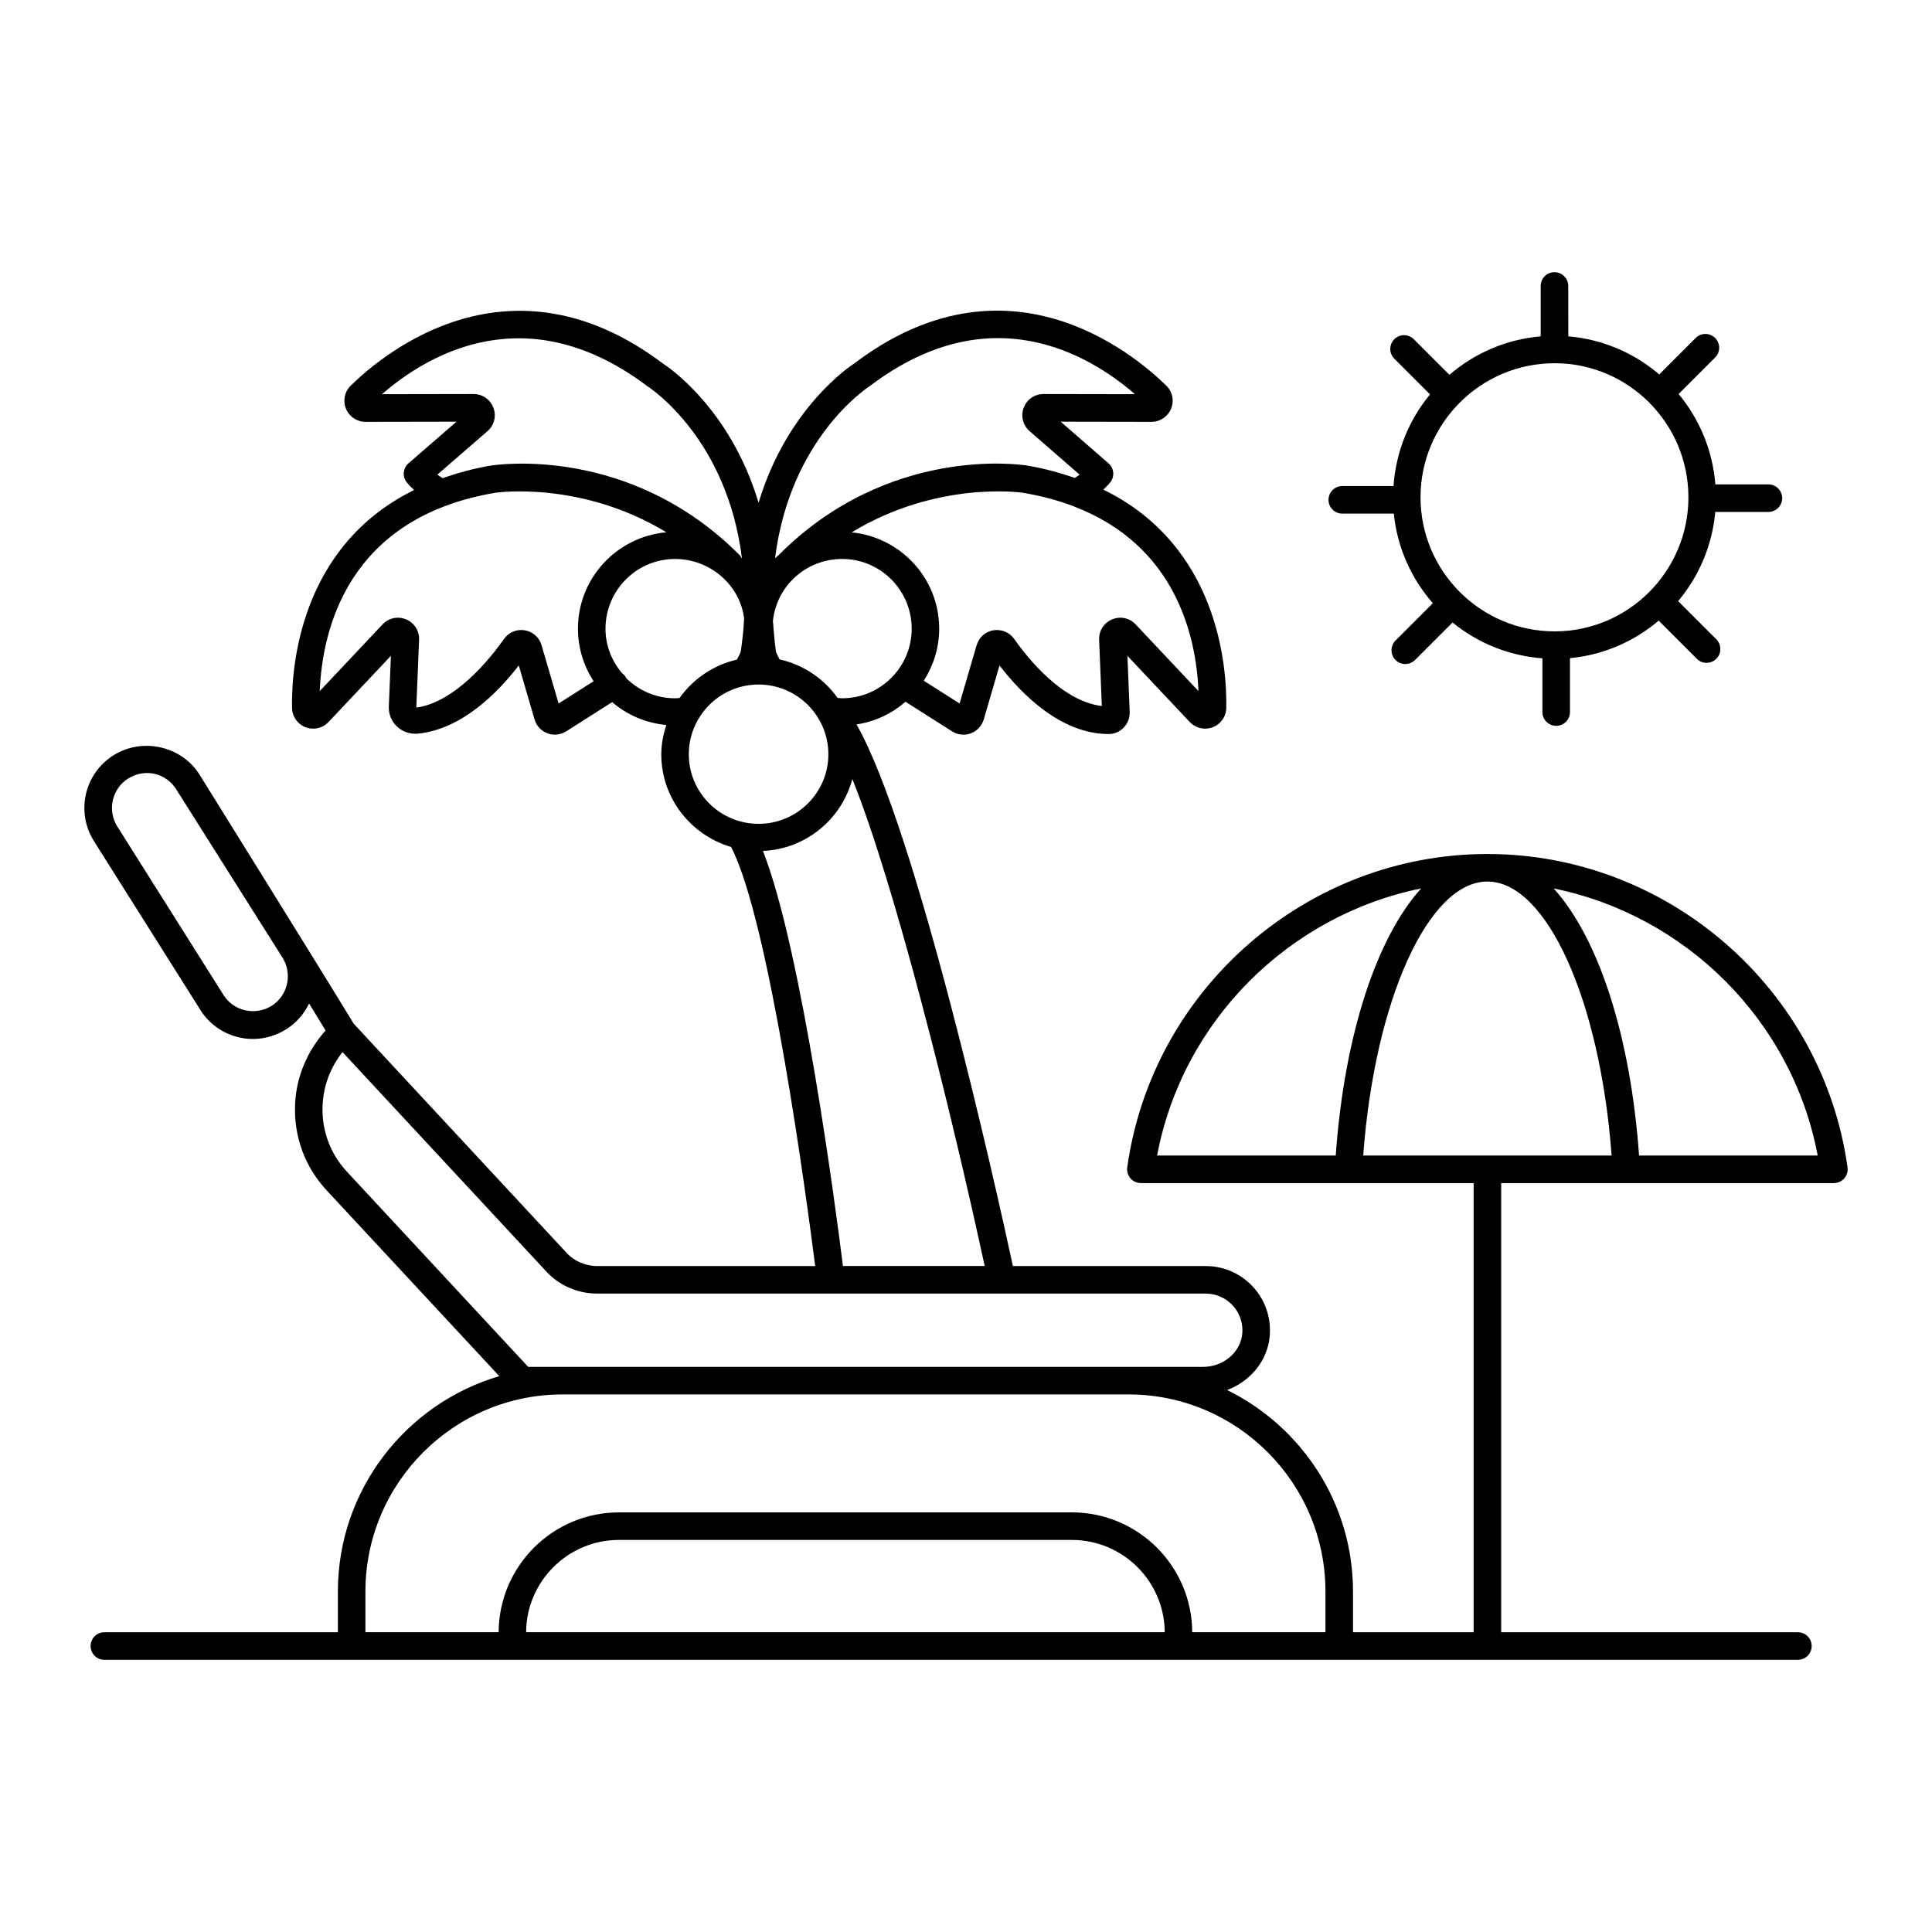 <?xml version="1.0" encoding="UTF-8"?>
<!-- Uploaded to: SVG Repo, www.svgrepo.com, Generator: SVG Repo Mixer Tools -->
<svg fill="#000000" width="800px" height="800px" version="1.1" viewBox="144 144 512 512" xmlns="http://www.w3.org/2000/svg">
 <g>
  <path d="m630 457.53c1.055 0 2.062-0.457 2.754-1.254 0.691-0.797 1.012-1.855 0.863-2.902-6.602-47.348-47.637-83.055-95.441-83.055-47.801 0-88.832 35.711-95.445 83.055-0.145 1.047 0.168 2.102 0.859 2.902 0.695 0.797 1.699 1.254 2.758 1.254h88.18v119.03h-31.965v-10.762c0-23.449-13.641-43.719-33.363-53.426 5.703-2.133 10.105-7.019 11.129-13.027 1.695-10.539-6.394-19.828-16.816-19.828h-51.082c-4.531-20.961-25.594-115.77-41.449-143.54 4.938-0.738 9.379-2.871 12.984-6.004l12.344 7.844c0.918 0.586 1.949 0.879 2.996 0.879 0.664 0 1.332-0.113 1.98-0.355 1.664-0.629 2.91-1.969 3.414-3.68l4.18-14.305c6.019 7.801 16.371 18.16 28.922 18.168h0.039c1.492 0 2.891-0.598 3.945-1.691 1.078-1.121 1.66-2.652 1.594-4.191l-0.605-14.84 16.512 17.527c1.57 1.668 3.981 2.211 6.113 1.391 2.125-0.812 3.531-2.809 3.574-5.09 0.203-10.906-2.07-42.988-32.574-57.871 0.641-0.66 1.328-1.277 1.883-2.008 1.164-1.531 0.938-3.699-0.512-4.961l-12.68-11.039 24.051 0.043c2.293 0 4.336-1.375 5.207-3.5 0.859-2.102 0.367-4.5-1.258-6.09-9.254-9.055-42.574-36.242-82.652-5.926-0.953 0.609-17.828 11.719-25.41 36.961-7.551-25.246-24.426-36.312-25.199-36.789-40.332-30.496-73.648-3.309-82.898 5.754-1.621 1.59-2.117 3.984-1.254 6.09 0.867 2.125 2.91 3.5 5.211 3.5l24.082-0.043-12.719 11.031c-1.453 1.262-1.68 3.438-0.516 4.969 0.582 0.766 1.309 1.426 1.996 2.113-30.285 14.93-32.543 46.883-32.34 57.766 0.047 2.281 1.449 4.277 3.574 5.09 2.144 0.828 4.543 0.285 6.109-1.391l16.516-17.527-0.551 13.426c-0.082 1.996 0.707 3.93 2.16 5.305 1.473 1.398 3.453 2.074 5.5 1.891 11.637-1.121 21.188-10.816 26.781-18.07l4.184 14.312c0.504 1.703 1.746 3.043 3.41 3.672 0.645 0.242 1.316 0.355 1.98 0.355 1.043 0 2.078-0.293 2.992-0.879l12.188-7.742c3.941 3.383 8.879 5.555 14.344 6.055-0.789 2.473-1.332 5.055-1.332 7.785 0 11.637 7.84 21.387 18.496 24.551 10.199 19.547 20.125 94.004 22.293 111.06h-57.762c-3.109 0-6.172-1.332-8.188-3.574-0.012-0.016-0.02-0.027-0.035-0.035l-56.328-60.637c-8.406-13.871-41.262-66.656-40.809-65.922-4.578-7.457-14.934-10.109-22.82-5.211-7.754 4.883-10.062 15.043-5.172 22.805l28.121 44.609c4.535 7.375 14.555 10.336 22.797 5.219 0.008 0 0.02-0.008 0.023-0.016 2.668-1.68 4.719-4.051 6.055-6.828l4.359 7.16c-4.891 5.492-7.824 12.367-8.09 19.816-0.301 8.441 2.699 16.477 8.434 22.609l45.695 49.176c-24.688 7.269-42.777 30.102-42.777 57.113v10.762l-61.879-0.004c-2.019 0-3.652 1.633-3.652 3.652s1.633 3.652 3.652 3.652h448.8c2.019 0 3.652-1.633 3.652-3.652s-1.633-3.652-3.652-3.652h-78.633v-119.03h88.176zm-279.39-138.78c-0.441-0.797-0.805-1.535-0.977-2.019-0.371-2.832-0.613-5.59-0.801-8.191 1.02-9.367 8.867-16.41 18.348-16.41 10.16 0 18.426 8.293 18.426 18.488 0 10.16-8.266 18.434-18.426 18.434-0.406 0-0.797-0.066-1.199-0.094-3.648-5.09-9.062-8.809-15.371-10.207zm111 8.402-16.645-17.676c-1.625-1.719-4.074-2.238-6.25-1.328-2.18 0.914-3.527 3.031-3.434 5.398l0.715 17.555c-10.512-1.234-19.652-12.684-23.227-17.77-1.246-1.77-3.34-2.625-5.492-2.305-2.144 0.355-3.852 1.883-4.461 3.965l-4.512 15.438-9.488-6.027c2.551-3.996 4.078-8.707 4.078-13.789 0-13.348-10.207-24.234-23.188-25.535 22.672-13.781 45.09-10.543 45.332-10.496 4.871 0.82 9.234 1.996 13.152 3.461 0.117 0.043 0.219 0.109 0.336 0.141 27.258 10.379 32.492 34.742 33.082 48.969zm-87.023-80.902c31.637-23.922 57.848-8.484 70.195 2.219l-24.242-0.043c-2.359 0-4.422 1.426-5.25 3.637s-0.215 4.641 1.57 6.195l13.242 11.523c-0.383 0.324-0.836 0.582-1.254 0.871-3.863-1.324-7.973-2.488-12.609-3.266-1.496-0.262-36.707-5.535-65.82 23.648-0.352 0.301-0.691 0.605-1.027 0.926 3.961-31.539 24.012-44.934 25.195-45.711zm-114.67 23.523 13.27-11.508c1.781-1.547 2.402-3.981 1.574-6.188-0.828-2.219-2.887-3.652-5.258-3.652l-24.289 0.043c12.348-10.703 38.578-26.113 70.43-2.055 0.98 0.633 21.066 14 24.984 45.566-0.039-0.035-0.07-0.078-0.109-0.113-0.148-0.254-0.27-0.52-0.488-0.734-29.137-29.285-64.43-23.98-65.949-23.746-4.711 0.793-8.879 1.977-12.789 3.332-0.461-0.312-0.961-0.605-1.375-0.945zm32.117 60.66-4.512-15.43c-0.609-2.09-2.316-3.613-4.461-3.973-2.137-0.344-4.242 0.527-5.492 2.309-3.523 5.004-12.871 16.777-23.242 18.176l0.734-17.977c0.094-2.359-1.254-4.477-3.434-5.391-2.184-0.918-4.633-0.391-6.246 1.328l-16.648 17.676c0.676-16.328 7.441-45.984 46.535-52.559 0.27-0.047 22.66-3.289 45.324 10.465-13.098 1.188-23.43 12.129-23.43 25.559 0 5.137 1.551 9.902 4.152 13.922zm30.852-1.383c-5.039 0-9.605-2.043-12.934-5.332-0.047-0.09-0.051-0.191-0.105-0.277-0.273-0.43-0.621-0.777-1.016-1.047-2.688-3.203-4.367-7.277-4.367-11.773 0-10.195 8.266-18.488 18.426-18.488 9.348 0 17.227 6.961 18.305 15.73-0.121 2.859-0.438 5.848-0.898 8.863-0.258 0.723-0.656 1.406-1.031 2.09-6.227 1.434-11.582 5.121-15.184 10.164-0.402 0.016-0.785 0.07-1.195 0.07zm3.656 14.852c0-10.195 8.293-18.496 18.488-18.496 10.199 0 18.496 8.301 18.496 18.496 0 10.16-8.297 18.426-18.496 18.426s-18.488-8.266-18.488-18.426zm19.645 25.609c11.426-0.516 20.867-8.43 23.691-19.074 11.227 27.965 25.84 86.438 35.078 129.07h-37.566c-1.832-14.637-10.859-83.773-21.203-110zm-130.21 41.055c-4.496 2.773-10.199 1.246-12.742-2.879l-28.141-44.645c-2.715-4.309-1.418-10.02 2.863-12.723 4.672-2.887 10.199-1.277 12.758 2.879l28.141 44.566c2.731 4.336 1.438 10.07-2.879 12.801zm13.504 26.59c0.188-5.297 2.043-10.27 5.293-14.332l53.902 58.027c3.43 3.785 8.383 5.961 13.59 5.961h161.24c5.852 0 10.602 5.188 9.617 11.336-0.789 4.606-5.207 8.086-10.285 8.086h-169.74-9.121l-48.02-51.703c-4.402-4.711-6.707-10.887-6.477-17.375zm53.945 139.4c0.082-13.496 11.086-24.457 24.605-24.457h120.03c13.52 0 24.523 10.961 24.605 24.457zm176.53 0c-0.082-17.527-14.352-31.758-31.895-31.758h-120.02c-17.543 0-31.809 14.23-31.895 31.758h-35.305v-10.762c0-28.812 23.445-52.258 52.262-52.258h149.97c28.773 0 52.188 23.445 52.188 52.258v10.762zm165.75-126.33h-47.336c-2.277-32.023-10.875-57.824-22.637-70.781 34.973 7.109 63.223 34.945 69.973 70.781zm-105.08-70.781c-11.762 12.961-20.363 38.762-22.641 70.781h-47.34c6.758-35.836 35.012-63.668 69.98-70.781zm17.555-1.828c15.707 0 29.883 31.59 32.914 72.609h-65.828c3.031-41.023 17.207-72.609 32.914-72.609z"/>
  <path d="m499.72 272.81c-2.019 0-3.652 1.633-3.652 3.652 0 2.019 1.633 3.652 3.652 3.652h13.652c0.91 9.043 4.676 17.242 10.34 23.746l-9.879 9.879c-1.426 1.426-1.426 3.738 0 5.164 0.715 0.715 1.648 1.07 2.582 1.07 0.934 0 1.867-0.355 2.582-1.07l9.941-9.941c6.594 5.387 14.824 8.82 23.816 9.5v14.238c0 2.019 1.633 3.652 3.652 3.652s3.652-1.633 3.652-3.652v-14.281c8.918-0.848 17.035-4.449 23.512-9.945l10.109 10.109c0.715 0.715 1.648 1.07 2.582 1.07 0.934 0 1.867-0.355 2.582-1.07 1.426-1.426 1.426-3.738 0-5.164l-10.117-10.117c5.469-6.516 9.027-14.68 9.836-23.633h14.078c2.019 0 3.652-1.633 3.652-3.652s-1.633-3.652-3.652-3.652h-14.055c-0.723-9.062-4.242-17.348-9.734-23.949l9.68-9.68c1.426-1.426 1.426-3.738 0-5.164s-3.738-1.426-5.164 0l-9.656 9.656c-6.609-5.652-14.938-9.32-24.094-10.094l-0.012-13.348c0-2.019-1.641-3.652-3.656-3.652-2.019 0-3.652 1.633-3.652 3.652v13.355c-9.199 0.789-17.562 4.492-24.188 10.188l-9.438-9.434c-1.426-1.426-3.738-1.426-5.164 0-1.426 1.426-1.426 3.738 0 5.164l9.465 9.461c-5.539 6.691-9.039 15.102-9.676 24.285zm56.27-32.551c19.547 0 35.457 15.938 35.457 35.531s-15.906 35.531-35.457 35.531c-19.594 0-35.535-15.938-35.535-35.531s15.941-35.531 35.535-35.531z"/>
 </g>
</svg>